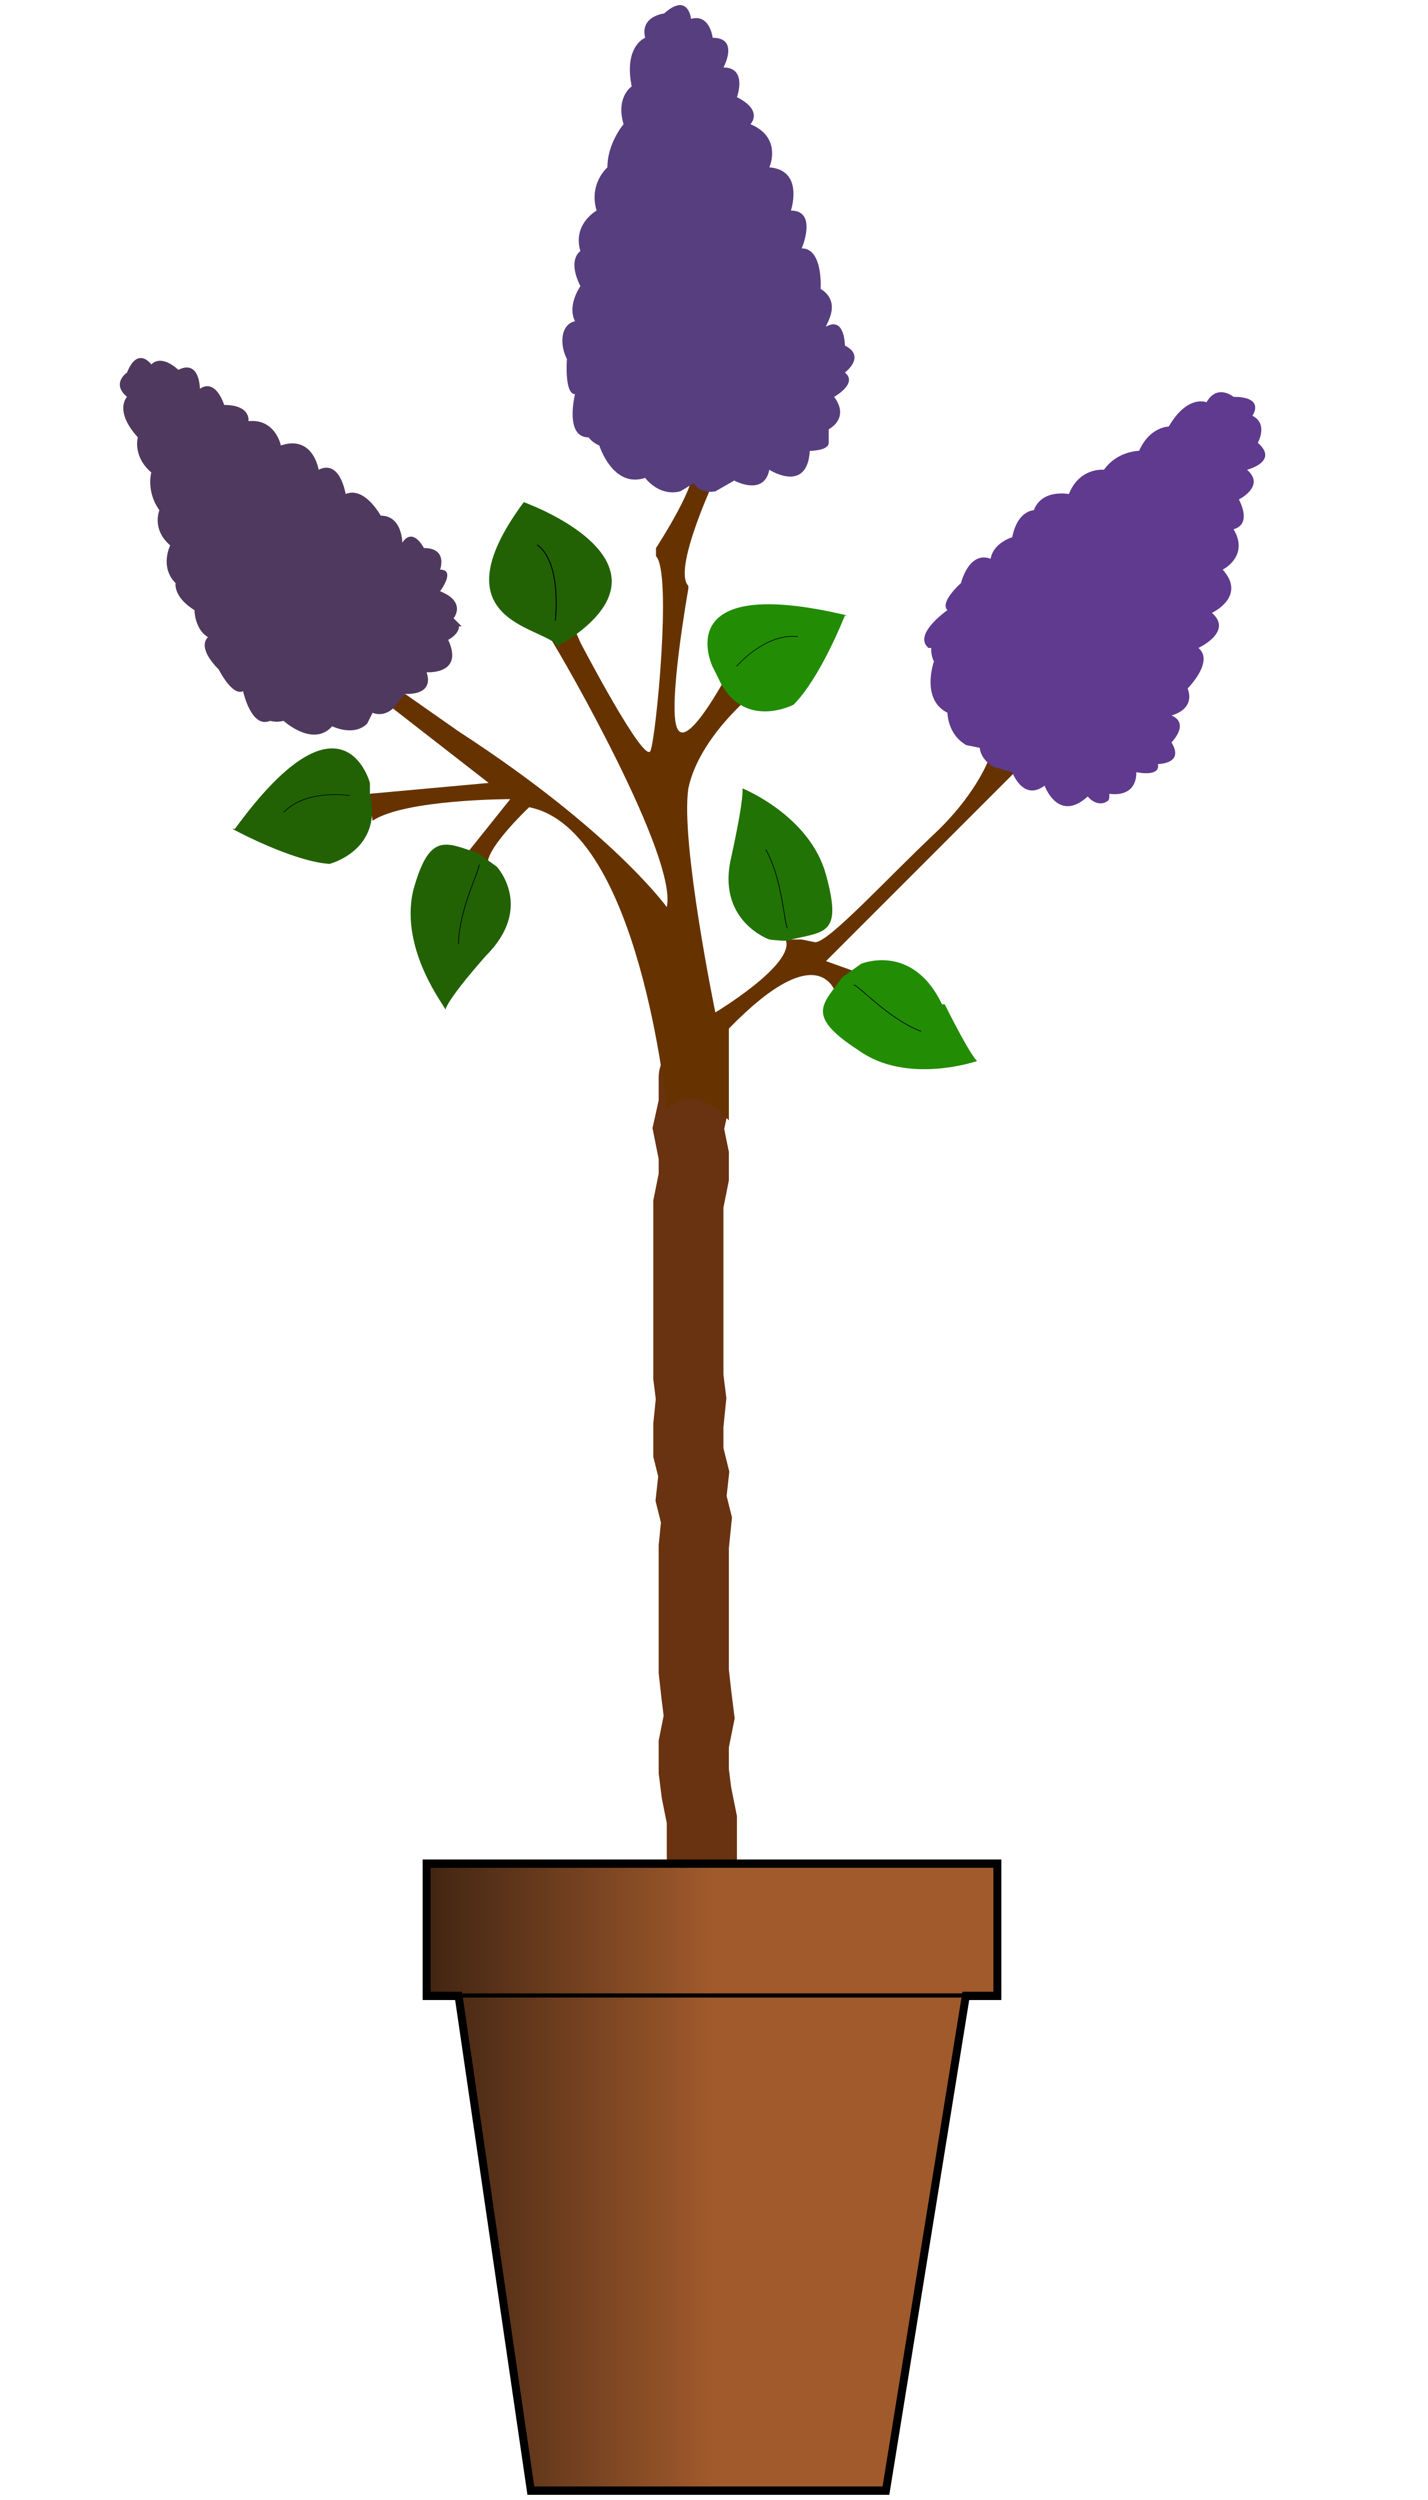 <?xml version="1.0" encoding="UTF-8"?>
<svg width="200" height="350" viewBox="0 0 52.9 92.6" xmlns="http://www.w3.org/2000/svg" xmlns:xlink="http://www.w3.org/1999/xlink">
<defs>
<linearGradient id="d">
<stop offset="0"/>
<stop stop-opacity="0" offset="1"/>
</linearGradient>
<linearGradient id="c" x1="365.9" x2="438.3" y1="971.7" y2="971.7" gradientUnits="userSpaceOnUse" xlink:href="#d"/>
</defs>
<path d="M26 69.2v-1.8l-.2-1-.1-.8v-1l.2-1-.1-.8-.1-.9v-4.6l.1-1-.2-.8.1-.9-.2-.8v-1l.1-1-.1-.8v-6.4l.2-1v-.8l-.2-1 .2-.9v-1" fill="none" stroke="#693210" stroke-linecap="round" stroke-width="2.6"/>
<g fill="#a05a2c" stroke="#000">
<path transform="matrix(.148 0 0 .154 -38.5 -69)" d="m366.9 896.3v31.8h8l18.1 119h88.9l20-119h7.9v-31.8z" stroke-width="2"/>
<path transform="matrix(.148 0 0 .154 -38.5 -69)" d="m501.8 928h-127"/>
</g>
<g transform="matrix(.148 0 0 .154 -38.5 -69)" fill="url(#c)" opacity=".6">
<path d="m366.9 896.3v31.8h8l18.1 119h88.9l20-119h7.9v-31.8z"/>
<path d="m501.8 928h-127"/>
</g>
<path d="M13.7 29.7v-.3l4.4-.4-3.6-2.8.5-.5 2 1.4c5.7 3.7 7.7 6.5 7.7 6.5.4-1.8-3.7-9-4.4-10.1 1-.4.8-.6 1.2.3 0 0 2.4 4.6 2.6 4 .2-.5.8-6.6.2-7.2v-.3s1.7-2.6 1.3-3c.5 0 .7-.4.9.4 0 0-1.6 3.4-1 4v.1s-.8 4.5-.4 5.2c.4.8 2-2.3 2-2.3s0 .9.8 1c0 0-2 1.6-2.4 3.5-.3 2 1 8.3 1 8.3s3-1.8 2.6-2.7h.6l.5.1c.5 0 2.6-2.3 4.4-4 1.5-1.4 2-2.7 2-2.7l1 .4-7 7 1.4.5s-1 .6-1 .8c0 0-.5-2.4-4 1.2v3.4s-1.3-1.5-2.3-.4c0 0-1-10.4-5.1-11.2 0 0-1.8 1.7-1.5 2.2l-.8-.5 1.6-2s-3.9 0-5.1.8z" fill="#630"/>
<path d="M41 29.7c-.4.2-.7-.2-.7-.2-1.1 1-1.6-.4-1.6-.4-.8.6-1.2-.5-1.2-.5l-.7-.2c-.5-.3-.5-.7-.5-.7l-.5-.1c-.7-.4-.7-1.2-.7-1.2-1-.5-.5-1.9-.5-1.9a1 1 0 0 1-.1-.5h-.1c-.6-.5.7-1.4.7-1.4-.3-.3.5-1 .5-1 .2-.7.6-1.1 1.1-.9.1-.6.8-.8.8-.8.2-1 .8-1 .8-1 .3-.8 1.3-.6 1.3-.6.4-1 1.3-.9 1.3-.9.5-.7 1.3-.7 1.3-.7.4-.9 1.1-.9 1.1-.9.7-1.2 1.4-.9 1.4-.9.4-.7 1-.2 1-.2 1.2 0 .7.7.7.7.6.3.2 1 .2 1 .8.7-.4 1-.4 1 .7.6-.3 1.1-.3 1.1.5 1-.2 1.1-.2 1.1.6 1-.4 1.5-.4 1.5.9 1-.4 1.6-.4 1.6.8.7-.5 1.3-.5 1.3.6.5-.4 1.5-.4 1.5.3.8-.6 1-.6 1 .7.3 0 1 0 1 .5.8-.5.8-.5.8.1.5-.8.3-.8.3 0 1-1 .8-1 .8 0 .2 0 .3-.2.3z" fill="#5f3a8e"/>
<path d="M17 23.2c0 .3-.4.5-.4.5.6 1.3-.8 1.2-.8 1.2.3.9-.8.8-.8.8l-.4.5c-.4.4-.8.2-.8.2l-.2.4c-.5.5-1.3.1-1.3.1-.7.8-1.8-.2-1.8-.2a1 1 0 0 1-.5 0C9.3 27 9 25.6 9 25.6c-.4.2-.9-.8-.9-.8-.4-.4-.7-.9-.4-1.2-.5-.3-.5-1-.5-1-.8-.5-.7-1-.7-1-.6-.6-.2-1.4-.2-1.4-.7-.6-.4-1.3-.4-1.3-.5-.7-.3-1.4-.3-1.4-.7-.6-.5-1.3-.5-1.3-.9-1-.4-1.5-.4-1.5-.6-.5 0-.9 0-.9.4-1 .9-.3.9-.3.4-.4 1 .2 1 .2.8-.4.8.7.8.7.6-.4.9.6.9.6 1 0 .9.6.9.6 1-.1 1.2.9 1.2.9 1.2-.4 1.4.9 1.4.9.8-.4 1 .9 1 .9.7-.3 1.3.8 1.3.8.8 0 .8 1 .8 1 .4-.6.8.2.8.2.9 0 .6.8.6.8.6 0 0 .8 0 .8 1 .4.5 1 .5 1l.3.3z" fill="#4f395e"/>
<path d="M30.7 16.4c0 .3-.7.3-.7.3-.1 1.6-1.5.7-1.5.7-.2 1-1.3.4-1.3.4l-.7.4c-.6.1-.8-.3-.8-.3l-.5.3c-.8.2-1.3-.5-1.3-.5-1.2.4-1.7-1.2-1.7-1.2a1 1 0 0 1-.4-.3c-.9 0-.5-1.6-.5-1.6-.4 0-.3-1.3-.3-1.3-.3-.6-.2-1.3.3-1.4-.3-.6.2-1.3.2-1.3-.5-1 0-1.3 0-1.3-.3-1 .6-1.5.6-1.5-.3-1 .4-1.6.4-1.6 0-.9.6-1.6.6-1.6-.3-1 .3-1.4.3-1.4-.3-1.5.5-1.8.5-1.8-.2-.8.7-.9.7-.9.9-.8 1 .2 1 .2.7-.2.8.7.8.7 1 0 .4 1.1.4 1.1.9 0 .5 1.1.5 1.1 1 .5.5 1 .5 1 1.2.5.7 1.6.7 1.6 1.3.1.8 1.6.8 1.6 1 0 .4 1.4.4 1.4.8 0 .7 1.5.7 1.5.8.5.2 1.3.2 1.4.7-.4.7.7.7.7.8.4 0 1 0 1 .5.4-.4.9-.4.9.6.8-.2 1.2-.2 1.2v.5z" fill="#573e7f"/>
<g fill="#228c05">
<path d="M31.3 22.8s-.9 2.3-1.9 3.3c0 0-1.9 1-2.8-1l-.2-.4s-1.7-3.5 5-1.9z"/>
<path transform="matrix(.199 .017 -.02 .233 53.7 -24)" d="m-110.9 217s4.7-5.6 10.8-5.5" stroke="#000" stroke-linecap="round" stroke-linejoin="round" stroke-width=".1"/>
</g>
<g fill="#228c05">
<path d="M35 37.2c1 2 1.2 2.1 1.2 2.1s-2.6.9-4.4-.4c-2-1.3-1.3-1.7-.6-2.7l.7-.5s1.9-.8 3 1.5z"/>
<path transform="matrix(.251 .022 -.022 .247 53 -17.9)" d="M-65.3 226c.7 0 5.5 4.6 10.4 6" stroke="#000" stroke-linecap="round" stroke-linejoin="round" stroke-width=".1"/>
</g>
<g fill="#226205">
<path d="M19.4 18.6s6.2 2.2 1.5 5.2c0 0-.2 0-.2.2-.3-.8-4.7-.8-1.3-5.4z"/>
<path transform="matrix(.347 .03 -.029 .331 73.7 -44.3)" d="M-135.1 215.5s.2-6.4-2.6-8.2" stroke="#000" stroke-linecap="round" stroke-linejoin="round" stroke-width=".1"/>
</g>
<g fill="#226205">
<path d="M8.6 30.7s2.2 1.2 3.6 1.3c0 0 2-.5 1.5-2.6V29s-1-3.8-5 1.7z"/>
<path transform="matrix(-.141 .141 .165 .165 -38.5 9.3)" d="m-110.9 217s4.7-5.6 10.8-5.5" stroke="#000" stroke-linecap="round" stroke-linejoin="round" stroke-width=".1"/>
</g>
<g fill="#226205">
<path d="M18 35.4c-1.5 1.7-1.5 2-1.5 2 0-.1-1.7-2.2-1.2-4.4.6-2.2 1.2-1.8 2.4-1.4l.7.5s1.4 1.5-.4 3.3z"/>
<path transform="matrix(.065 .244 -.239 .064 76 33.5)" d="M-65.3 226c.7 0 5.5 4.6 10.4 6" stroke="#000" stroke-linecap="round" stroke-linejoin="round" stroke-width=".1"/>
</g>
<g fill="#227305">
<path d="M27.1 31.7c.5-2.3.4-2.5.4-2.5s2.5 1 3.1 3.2c.6 2.2 0 2.1-1.3 2.4 0 .1-.8 0-.8 0s-2-.7-1.4-3.1z"/>
<path transform="matrix(-.178 -.178 .175 -.175 -22 62.3)" d="M-65.3 226c.7 0 5.5 4.6 10.4 6" stroke="#000" stroke-linecap="round" stroke-linejoin="round" stroke-width=".1"/>
</g>
</svg>
